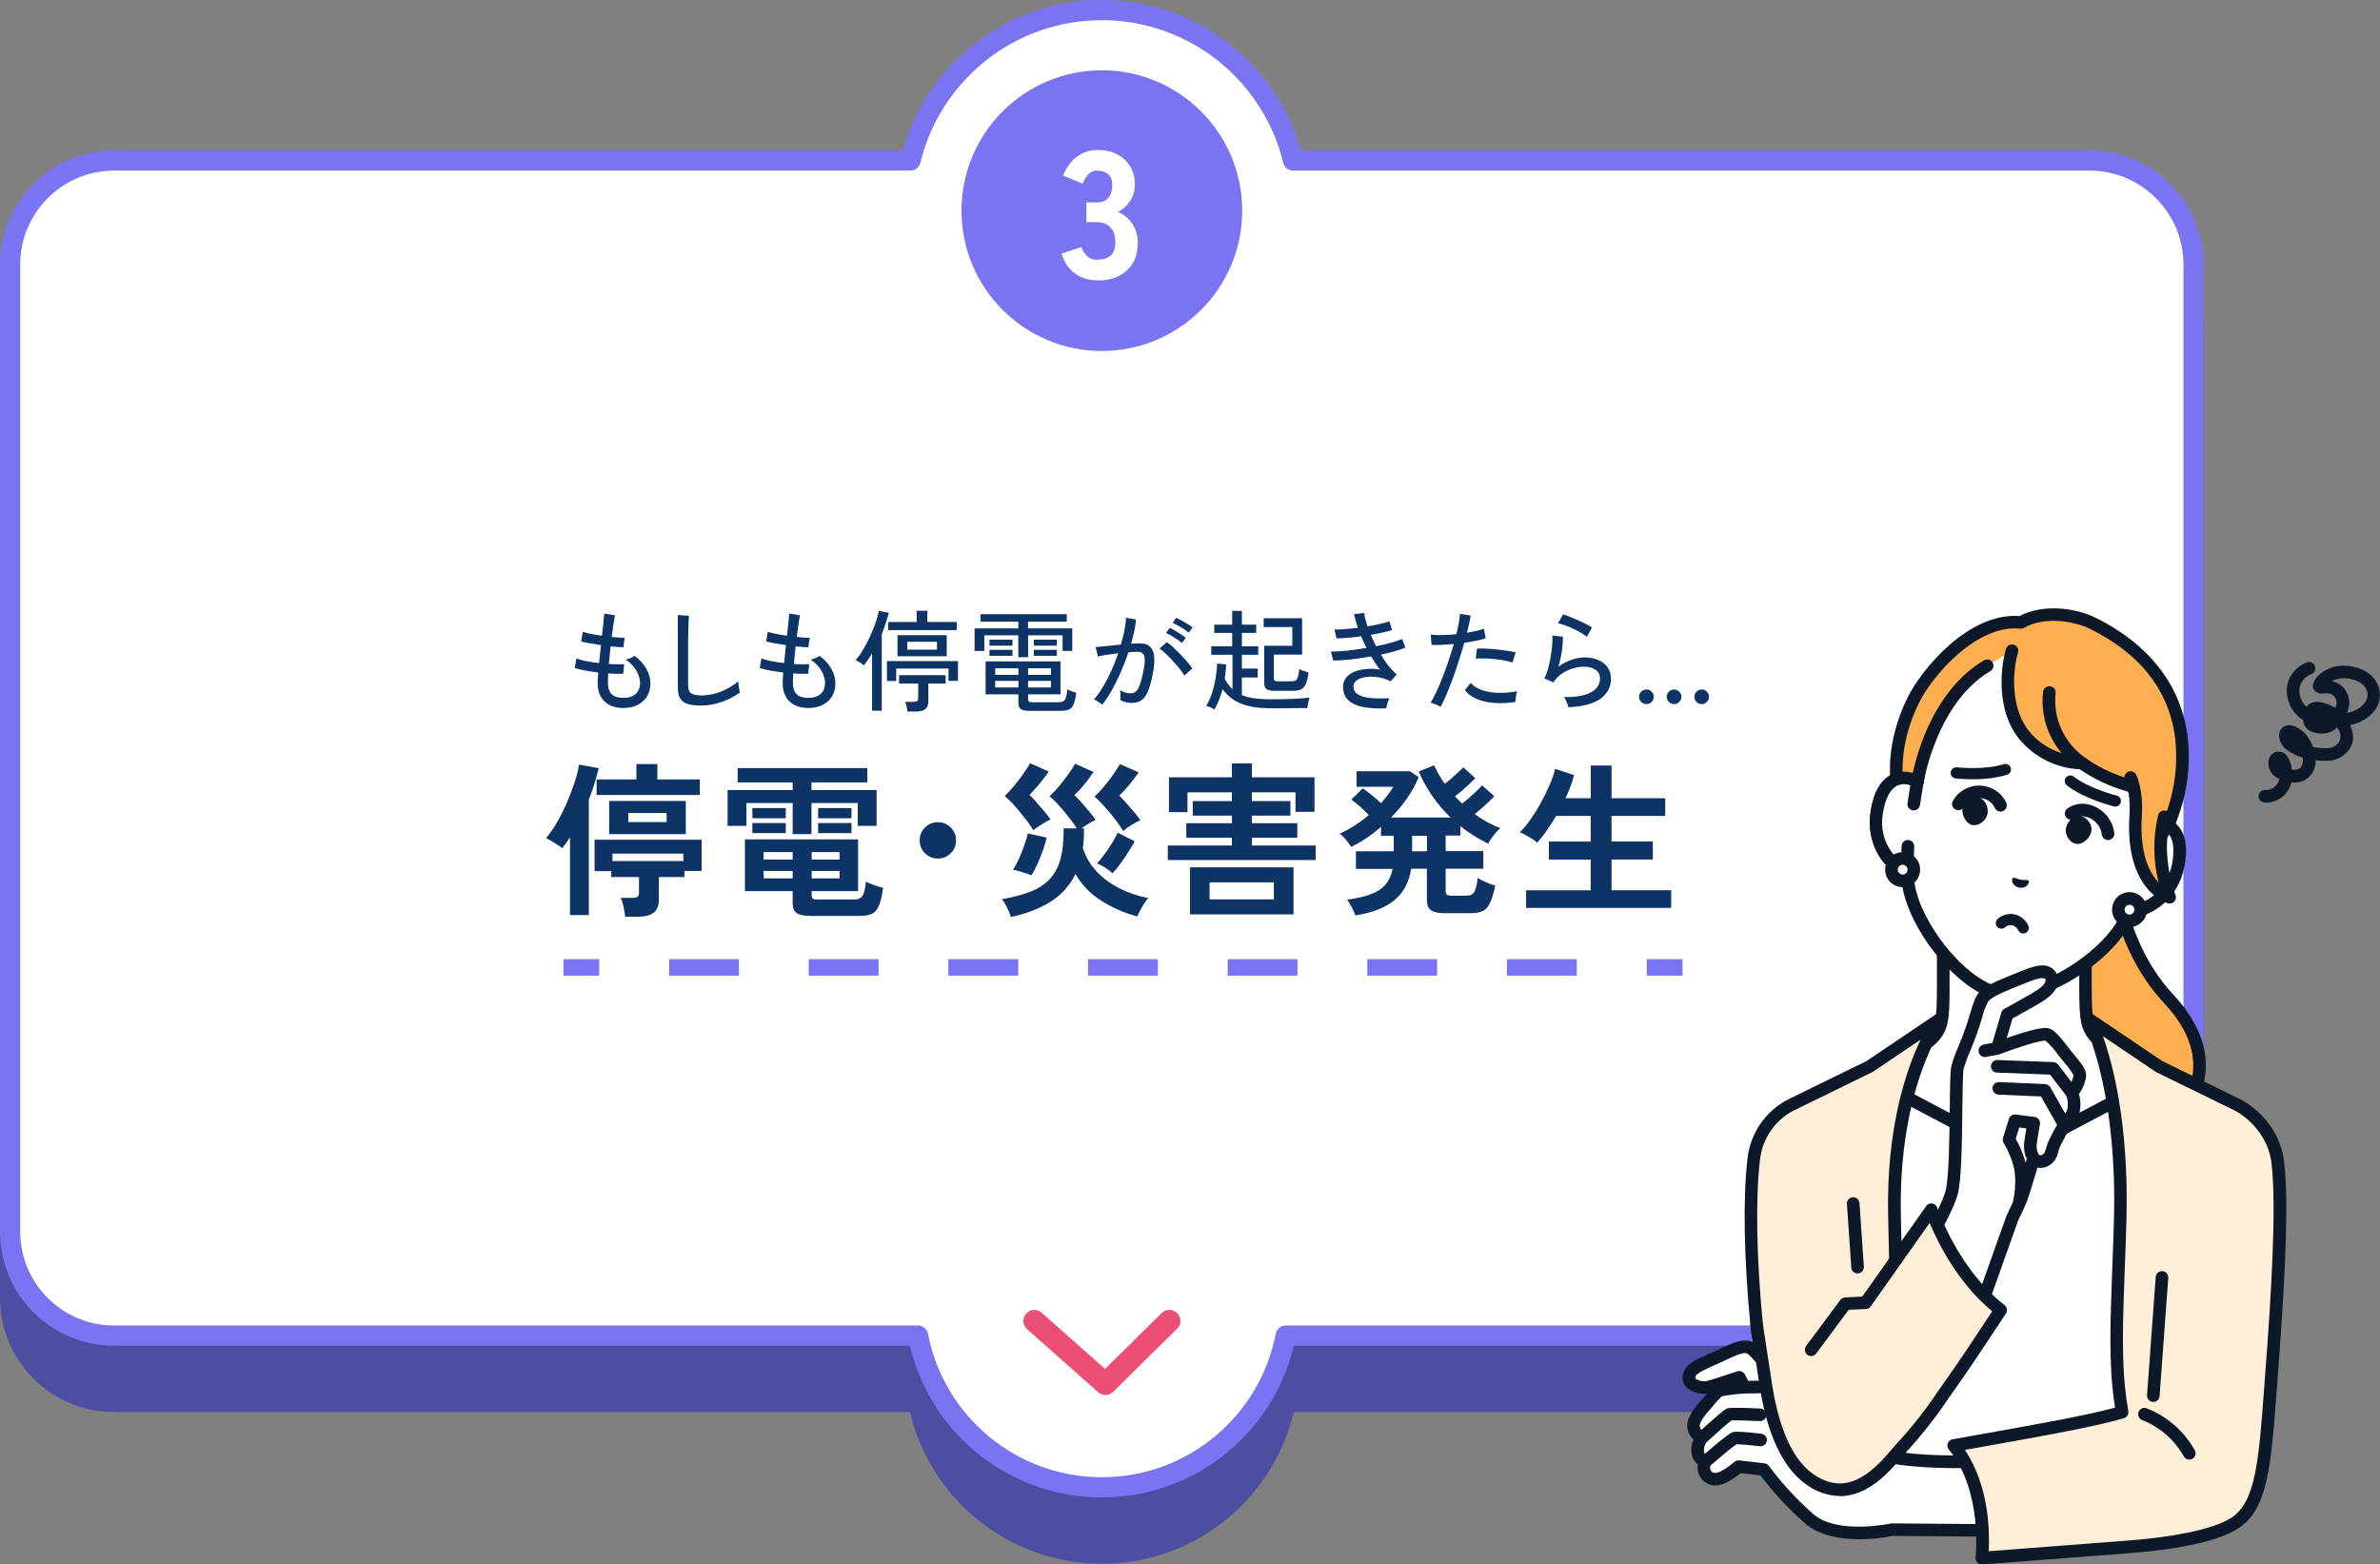 <?xml version="1.0" encoding="UTF-8"?>
<svg id="_レイヤー_2" data-name="レイヤー 2" xmlns="http://www.w3.org/2000/svg" xmlns:xlink="http://www.w3.org/1999/xlink" viewBox="0 0 432.24 284.14">
  <rect x="0" y="0" width="432.24" height="284.14" fill="#808080" stroke="none"/>
  <defs>
    <style>
      .cls-1 {
        fill: #ffefd9;
      }

      .cls-2, .cls-3 {
        stroke-width: 3.67px;
      }

      .cls-2, .cls-3, .cls-4 {
        stroke-linejoin: round;
      }

      .cls-2, .cls-5 {
        fill: #fff;
      }

      .cls-2, .cls-6, .cls-7 {
        stroke: #7b74f2;
      }

      .cls-3 {
        fill: #4d4da1;
        stroke: #4d4da1;
      }

      .cls-8, .cls-6, .cls-7, .cls-4 {
        fill: none;
      }

      .cls-6 {
        stroke-dasharray: 12.68 12.68;
      }

      .cls-6, .cls-7 {
        stroke-miterlimit: 10;
        stroke-width: 3px;
      }

      .cls-9 {
        fill: #0d1828;
      }

      .cls-10 {
        fill: #7b74f2;
      }

      .cls-4 {
        stroke: #eb4f75;
        stroke-linecap: round;
        stroke-width: 4px;
      }

      .cls-11 {
        fill: #0e3365;
      }

      .cls-12 {
        fill: #ffaf50;
      }

      .cls-13 {
        clip-path: url(#clippath);
      }
    </style>
    <clipPath id="clippath">
      <rect class="cls-8" x="305.57" y="110.5" width="126.67" height="173.64"/>
    </clipPath>
  </defs>
  <g id="_レイヤー_1-2" data-name="レイヤー 1">
    <g>
      <g>
        <path class="cls-3" d="M379.49,41.19h-144.65c-3.79-15.67-17.9-27.32-34.74-27.32s-30.95,11.65-34.74,27.32H20.73c-10.43,0-18.89,8.46-18.89,18.89v175.66c0,10.43,8.46,18.89,18.89,18.89h146c3.02,15.69,16.81,27.55,33.38,27.55s30.37-11.86,33.38-27.55h146c10.43,0,18.89-8.46,18.89-18.89V60.08c0-10.43-8.46-18.89-18.89-18.89Z"/>
        <path class="cls-2" d="M379.49,29.15h-144.65c-3.79-15.67-17.9-27.32-34.74-27.32s-30.95,11.65-34.74,27.32H20.73c-10.43,0-18.89,8.46-18.89,18.89v175.66c0,10.43,8.46,18.89,18.89,18.89h146c3.02,15.69,16.81,27.55,33.38,27.55s30.37-11.86,33.38-27.55h146c10.43,0,18.89-8.46,18.89-18.89V48.05c0-10.43-8.46-18.89-18.89-18.89Z"/>
        <polyline class="cls-4" points="187.86 239.92 200.76 251.37 212.37 239.92"/>
        <circle class="cls-10" cx="200.11" cy="38.26" r="25.49"/>
        <path class="cls-5" d="M199.34,50.92c-1.58,0-2.94-.4-4.07-1.21s-1.97-2.03-2.5-3.65l3.61-1.18c.09.22.23.51.43.87.2.36.49.69.89.99.39.29.91.44,1.54.44,1.01,0,1.81-.24,2.42-.72.6-.48.9-1.34.9-2.56,0-1.07-.29-1.93-.87-2.58-.58-.65-1.44-.97-2.58-.97h-1.81v-3.58h1.81c1.03,0,1.77-.3,2.22-.89.45-.59.67-1.32.67-2.2,0-1.03-.29-1.74-.85-2.12-.57-.38-1.21-.58-1.91-.58-.53,0-.97.15-1.33.46-.36.31-.65.65-.85,1.02-.21.37-.36.67-.44.89l-3.55-1.45c.57-1.47,1.41-2.61,2.51-3.43,1.11-.82,2.36-1.23,3.76-1.23s2.54.26,3.55.79,1.8,1.26,2.37,2.2c.57.94.85,2.04.85,3.29,0,1.12-.29,2.12-.89,3.01-.59.89-1.34,1.54-2.23,1.95,1.07.42,1.95,1.13,2.63,2.14.68,1.01,1.02,2.16,1.02,3.45,0,2.12-.65,3.8-1.96,5.03-1.3,1.23-3.08,1.84-5.34,1.84Z"/>
        <g>
          <path class="cls-11" d="M103.52,166.2v-14.13c-.22.36-.45.71-.69,1.04-.24.33-.48.64-.72.94-.4-.32-.88-.64-1.43-.97s-1.05-.62-1.51-.86c.72-.84,1.41-1.83,2.05-2.97.65-1.14,1.25-2.34,1.79-3.6.54-1.26,1-2.48,1.38-3.66s.64-2.22.78-3.12l3.57.66c-.24.98-.51,1.95-.81,2.91s-.63,1.9-.99,2.82v20.94h-3.42ZM113.54,166.5c-.04-.48-.13-1.07-.29-1.77-.15-.7-.32-1.25-.5-1.65h2.13c.42,0,.72-.06.9-.2.18-.13.27-.39.27-.79v-2.79h-5.04v-1.08h-3.03v-5.7h19.44v5.67h-3.12v1.11h-4.65v4.11c0,1.08-.31,1.86-.93,2.35s-1.56.74-2.82.74h-2.37ZM108.35,144.39v-2.82h7.23v-2.79h3.81v2.79h7.71v2.82h-18.75ZM110.63,151.5v-6.03h13.92v6.03h-13.92ZM111.23,156.39h12.87v-1.35h-12.87v1.35ZM114.11,149.31h6.96v-1.65h-6.96v1.65Z"/>
          <path class="cls-11" d="M143.96,151.5v-5.64h-8.4v4.14h-3.42v-6.51h11.82v-1.38h-9.99v-2.61h23.55v2.61h-10.14v1.38h11.82v6.51h-3.42v-4.14h-8.4v5.64h-3.42ZM147.14,166.35c-1.16,0-1.98-.17-2.46-.52-.48-.35-.72-.93-.72-1.73v-2.25h-8.67v-9.39h20.55v9.39h-8.43v.78c0,.26.06.45.19.57s.42.18.86.18h6.6c.76,0,1.29-.22,1.58-.67s.5-1.31.62-2.59c.36.2.86.42,1.5.64.64.23,1.18.4,1.62.5-.2,1.48-.47,2.58-.79,3.32-.33.73-.78,1.21-1.34,1.44-.56.23-1.31.34-2.25.34h-8.85ZM136.64,148.62v-1.86h6.06v1.86h-6.06ZM136.64,151.32v-1.83h6.06v1.83h-6.06ZM138.68,156.12h5.28v-1.35h-5.28v1.35ZM138.68,159.54h5.28v-1.35h-5.28v1.35ZM147.41,156.12h5.07v-1.35h-5.07v1.35ZM147.41,159.54h5.07v-1.35h-5.07v1.35ZM148.58,148.62v-1.86h6.06v1.86h-6.06ZM148.58,151.32v-1.83h6.06v1.83h-6.06Z"/>
          <path class="cls-11" d="M170.33,155.94c-.92,0-1.7-.32-2.34-.96s-.96-1.42-.96-2.34.32-1.7.96-2.34,1.42-.96,2.34-.96,1.7.32,2.34.96c.64.64.96,1.42.96,2.34s-.32,1.7-.96,2.34c-.64.64-1.42.96-2.34.96Z"/>
          <path class="cls-11" d="M183.59,166.56c-.08-.28-.21-.63-.39-1.05-.18-.42-.38-.83-.6-1.25-.22-.41-.44-.72-.66-.94,2.1-.36,3.88-.83,5.33-1.42s2.61-1.37,3.48-2.34c.87-.97,1.5-2.19,1.88-3.67.38-1.48.56-3.29.54-5.43h2.4c-.28-.44-.63-.93-1.05-1.49-.42-.55-.87-1.1-1.33-1.67-.47-.56-.93-1.08-1.39-1.56-.46-.48-.86-.85-1.2-1.11.56-.5,1.13-1.1,1.72-1.81s1.14-1.43,1.67-2.16.94-1.38,1.26-1.94l3.36,1.5c-.3.44-.66.93-1.06,1.46-.41.53-.83,1.04-1.26,1.53s-.83.9-1.18,1.21c.36.32.77.75,1.25,1.28.47.53.94,1.08,1.42,1.65.48.57.88,1.1,1.2,1.58-.32.12-.74.33-1.25.65-.51.31-.96.6-1.37.88h.51c0,.62-.01,1.22-.04,1.8-.03.58-.08,1.15-.17,1.71.5,1.64,1.33,3.08,2.5,4.32s2.57,2.26,4.19,3.08c1.62.81,3.35,1.39,5.19,1.75-.22.22-.46.54-.73.96-.27.42-.52.85-.75,1.29-.23.44-.41.8-.53,1.08-2.38-.64-4.57-1.6-6.55-2.87-1.99-1.27-3.54-2.88-4.67-4.84-.96,2-2.4,3.63-4.3,4.9-1.91,1.27-4.38,2.25-7.4,2.92ZM187.67,150.78c-.24-.4-.58-.89-1-1.47-.43-.58-.9-1.18-1.41-1.8-.51-.62-1.02-1.19-1.51-1.72-.5-.53-.93-.93-1.29-1.21.56-.52,1.13-1.13,1.72-1.85.59-.71,1.14-1.43,1.65-2.16.51-.73.92-1.38,1.25-1.94l3.39,1.5c-.3.44-.66.93-1.07,1.46-.41.53-.83,1.04-1.26,1.53s-.83.91-1.18,1.25c.34.32.74.75,1.21,1.27.47.53.95,1.08,1.42,1.64.48.56.88,1.08,1.2,1.56-.26.1-.6.28-1,.53-.41.25-.82.5-1.21.76-.4.26-.7.48-.9.66ZM187.34,158.97c-.26-.1-.61-.22-1.04-.36s-.85-.27-1.27-.39-.77-.2-1.05-.24c.34-.52.7-1.19,1.07-2.01.37-.82.71-1.65,1-2.49.3-.84.5-1.54.6-2.1l3.45.75c-.16.72-.39,1.51-.71,2.37-.31.86-.64,1.69-1,2.47-.36.79-.71,1.46-1.05,2ZM203.99,150.93c-.24-.4-.58-.89-1-1.48-.43-.59-.9-1.2-1.41-1.82-.51-.62-1.02-1.19-1.52-1.71-.5-.52-.93-.93-1.29-1.23.56-.5,1.13-1.11,1.73-1.82.59-.71,1.14-1.43,1.65-2.16.51-.73.92-1.38,1.25-1.93l3.39,1.5c-.3.44-.66.92-1.07,1.46s-.83,1.04-1.26,1.53c-.43.49-.83.9-1.19,1.22.34.34.75.77,1.22,1.3.47.53.94,1.08,1.42,1.63.48.56.88,1.08,1.2,1.56-.26.1-.6.27-1.02.51s-.83.49-1.21.75-.69.49-.88.69ZM202.04,158.61c-.36-.34-.81-.68-1.33-1.02-.53-.34-1.03-.6-1.49-.78.28-.28.6-.66.98-1.14.37-.48.74-.99,1.11-1.54.37-.55.71-1.08,1-1.6.3-.52.52-.95.66-1.29l3.09,1.56c-.26.52-.63,1.16-1.11,1.91-.48.75-.98,1.48-1.5,2.19-.52.71-.99,1.29-1.41,1.73Z"/>
          <path class="cls-11" d="M212.09,156.21v-2.64h11.64v-1.41h-8.28v-2.64h8.28v-1.38h-7.11v-2.64h7.11v-1.59h-8.07v3.6h-3.36v-6.33h11.43v-2.52h3.63v2.52h11.37v6.27h-3.45v-3.54h-7.92v1.59h6.99v2.64h-6.99v1.38h8.25v2.64h-8.25v1.41h11.58v2.64h-26.85ZM216.11,166.08v-8.55h18.81v8.55h-18.81ZM219.68,163.35h11.67v-3.09h-11.67v3.09Z"/>
          <path class="cls-11" d="M246.17,166.32c-.12-.38-.33-.87-.63-1.46-.3-.59-.59-1.08-.87-1.46,1.8-.24,3.26-.58,4.39-1.02,1.13-.44,2-1.03,2.62-1.78s1.03-1.67,1.23-2.78h-6.66v-3.21h6.87v-2.82h-2.31v-1.59c-1.74,1.5-3.55,2.71-5.43,3.63-.12-.22-.3-.49-.54-.81-.24-.32-.5-.63-.78-.93-.28-.3-.54-.52-.78-.66.92-.4,1.83-.9,2.75-1.49.91-.59,1.76-1.22,2.56-1.91-.46-.48-.99-.99-1.59-1.53-.6-.54-1.13-.96-1.59-1.26l2.07-2.04c.48.3,1.03.71,1.65,1.21.62.51,1.18,1,1.68,1.46.46-.52.88-1.03,1.26-1.53s.7-.98.96-1.44h-6.66v-2.82h9.69l1.59,1.08c-.54,1.3-1.24,2.57-2.1,3.81-.86,1.24-1.83,2.41-2.91,3.51h10.8c-1.22-1.18-2.33-2.48-3.32-3.9-.99-1.42-1.8-2.91-2.45-4.47l2.79-1.11c.48,1.08,1.12,2.2,1.92,3.36.38-.28.78-.6,1.21-.97.43-.37.84-.74,1.23-1.11.39-.37.7-.67.92-.92l2.19,1.98c-.3.32-.67.68-1.11,1.09-.44.41-.88.81-1.33,1.2-.45.39-.87.72-1.25,1,.2.22.41.44.63.66s.44.44.66.66c.38-.28.8-.62,1.28-1.04.47-.41.92-.82,1.35-1.23.43-.41.76-.75,1-1.04l2.22,1.98c-.28.3-.63.65-1.04,1.05-.41.4-.84.79-1.28,1.17-.44.38-.85.72-1.23,1.02,1.48,1.1,3.03,1.95,4.65,2.55-.38.32-.79.76-1.23,1.33-.44.57-.76,1.06-.96,1.49-1.76-.84-3.45-1.9-5.07-3.18v1.71h-2.67v2.82h6.84v3.21h-6.84v4.11c0,.28.07.48.21.6.14.12.43.18.87.18h2.55c.5,0,.88-.08,1.16-.24.27-.16.48-.48.63-.95.15-.47.29-1.14.41-2.03.42.28.94.55,1.57.81s1.17.46,1.61.6c-.3,1.36-.62,2.4-.95,3.12s-.76,1.21-1.3,1.47-1.28.39-2.22.39h-4.83c-1.12,0-1.92-.18-2.4-.54-.48-.36-.72-.95-.72-1.77v-5.76h-2.85c-.38,2.44-1.39,4.35-3.03,5.71-1.64,1.37-4.01,2.29-7.11,2.78ZM256.46,154.62h2.7v-2.82h-2.7v2.82Z"/>
          <path class="cls-11" d="M277.16,164.91v-3.21h11.73v-5.58h-7.59v-3.27h7.59v-4.65h-6.27c-.56.94-1.14,1.83-1.73,2.67s-1.17,1.57-1.72,2.19c-.2-.2-.5-.42-.88-.67-.39-.25-.79-.49-1.2-.72-.41-.23-.76-.39-1.07-.5.58-.54,1.21-1.29,1.88-2.24.67-.95,1.32-1.99,1.94-3.12.62-1.13,1.17-2.24,1.63-3.32s.79-2.03.95-2.85l3.45,1.14c-.34,1.36-.86,2.76-1.56,4.2h4.59v-5.94h3.78v5.94h9.75v3.21h-9.75v4.65h7.5v3.27h-7.5v5.58h10.83v3.21h-26.34Z"/>
        </g>
        <g>
          <path class="cls-11" d="M113.2,128.59c-1.43,0-2.56-.39-3.39-1.17-.83-.78-1.26-1.9-1.27-3.35,0-.23,0-.5.03-.83.02-.33.04-.69.07-1.09-.85-.11-1.66-.23-2.42-.37-.76-.14-1.37-.29-1.84-.45l.3-1.74c.41.17.99.33,1.74.48.75.15,1.54.27,2.38.36.05-.51.11-1.04.17-1.6.06-.56.12-1.11.17-1.66-.73-.11-1.43-.22-2.09-.34-.66-.12-1.16-.23-1.51-.32l.3-1.76c.31.12.78.24,1.42.37.64.13,1.33.24,2.06.35.11-.87.2-1.66.27-2.38s.12-1.27.15-1.64l1.94.3c-.08.39-.17.93-.27,1.63s-.2,1.47-.31,2.31c.49.05.95.09,1.36.12.41.03.75.03,1,.02l-.26,1.74c-.25,0-.58-.02-.98-.05-.4-.03-.84-.08-1.32-.13-.05.53-.11,1.07-.17,1.62-.06.55-.11,1.08-.15,1.6.56.03,1.08.04,1.57.05.49,0,.89,0,1.21-.03l-.18,1.74c-.77.04-1.68.02-2.72-.06-.04.65-.06,1.21-.06,1.68,0,.92.22,1.61.66,2.07.44.46,1.15.69,2.14.69s1.69-.23,2.23-.7.81-1.13.81-2c0-.71-.22-1.45-.66-2.23-.44-.78-1.09-1.45-1.96-2.01.28-.05.58-.15.9-.29.32-.14.55-.28.7-.41.96.69,1.68,1.48,2.17,2.37.49.89.73,1.76.73,2.63s-.21,1.7-.62,2.37c-.41.67-.99,1.19-1.72,1.56-.73.37-1.59.55-2.58.55Z"/>
          <path class="cls-11" d="M127.3,128.15c-.99,0-1.79-.1-2.41-.29-.62-.19-1.07-.53-1.36-1.01-.29-.48-.43-1.13-.43-1.96v-13.18l2.02.14c-.01.21-.03.59-.06,1.12-.03.53-.05,1.12-.06,1.76-.01.49-.02,1.04-.03,1.63,0,.59,0,1.22,0,1.89v6.32c0,.65.18,1.11.55,1.36.37.25,1,.38,1.89.38.84,0,1.67-.12,2.48-.35s1.58-.54,2.3-.93c.72-.39,1.35-.81,1.88-1.28.01.17.04.4.07.68.03.28.07.55.12.81.05.26.08.44.11.55-.96.69-2.06,1.26-3.3,1.7-1.24.44-2.49.66-3.76.66Z"/>
          <path class="cls-11" d="M146.8,128.59c-1.43,0-2.56-.39-3.39-1.17s-1.26-1.9-1.27-3.35c0-.23,0-.5.03-.83.02-.33.04-.69.07-1.09-.85-.11-1.66-.23-2.42-.37-.76-.14-1.37-.29-1.84-.45l.3-1.74c.41.17.99.33,1.74.48.75.15,1.54.27,2.38.36.05-.51.11-1.04.17-1.6.06-.56.12-1.11.17-1.66-.73-.11-1.43-.22-2.09-.34s-1.16-.23-1.51-.32l.3-1.76c.31.12.78.24,1.42.37s1.33.24,2.06.35c.11-.87.2-1.66.27-2.38s.12-1.27.15-1.64l1.94.3c-.08.39-.17.93-.27,1.63-.1.7-.2,1.47-.31,2.31.49.05.95.09,1.36.12.41.03.75.03,1,.02l-.26,1.74c-.25,0-.58-.02-.98-.05-.4-.03-.84-.08-1.32-.13-.05.53-.11,1.07-.17,1.62-.06.55-.11,1.08-.15,1.6.56.03,1.08.04,1.57.05.49,0,.89,0,1.21-.03l-.18,1.74c-.77.04-1.68.02-2.72-.06-.04.65-.06,1.21-.06,1.68,0,.92.22,1.61.66,2.07.44.46,1.15.69,2.14.69s1.69-.23,2.23-.7.81-1.13.81-2c0-.71-.22-1.45-.66-2.23-.44-.78-1.09-1.45-1.96-2.01.28-.05.58-.15.9-.29.32-.14.55-.28.7-.41.96.69,1.68,1.48,2.17,2.37.49.89.73,1.76.73,2.63s-.21,1.7-.62,2.37c-.41.67-.99,1.19-1.72,1.56-.73.37-1.59.55-2.58.55Z"/>
          <path class="cls-11" d="M158.38,129.09v-10.4c-.24.4-.48.78-.73,1.14-.25.36-.5.7-.75,1.02-.2-.17-.44-.35-.73-.52-.29-.17-.54-.32-.77-.44.48-.55.95-1.2,1.4-1.97.45-.77.87-1.57,1.25-2.41.38-.84.71-1.66.98-2.45.27-.79.47-1.5.59-2.11l1.8.36c-.17.64-.37,1.28-.58,1.93-.21.65-.45,1.28-.7,1.91v13.94h-1.76ZM161.08,123.69v-3.62h12.9v3.6h-1.72v-2.24h-9.5v2.26h-1.68ZM161.32,114.45v-1.48h5.16v-2.04h1.94v2.04h5.34v1.48h-12.44ZM163,119.19v-3.82h8.94v3.82h-8.94ZM164.8,129.23c-.01-.24-.06-.54-.15-.9-.09-.36-.17-.65-.25-.86h1.58c.28,0,.48-.05.6-.14s.18-.27.18-.52v-2.66h-3.48v-1.52h8.46v1.52h-3.14v3.24c0,.64-.18,1.11-.53,1.4-.35.29-.9.44-1.63.44h-1.64ZM164.78,117.99h5.38v-1.42h-5.38v1.42Z"/>
          <path class="cls-11" d="M184.94,119.37v-3.98h-6.18v2.84h-1.76v-4.1h7.94v-1.22h-6.86v-1.36h15.66v1.36h-7.02v1.22h8.02v4.1h-1.76v-2.84h-6.26v3.98h-1.78ZM186.86,129.11c-.69,0-1.18-.11-1.47-.32-.29-.21-.43-.57-.43-1.06v-1.62h-5.96v-5.98h13.6v5.98h-5.88v.92c0,.17.05.3.15.39s.3.13.59.13h4.76c.36,0,.65-.06.87-.17.22-.11.39-.34.5-.68s.2-.84.25-1.49c.19.11.44.22.77.34.33.12.61.21.85.28-.12.96-.29,1.67-.5,2.14s-.5.77-.87.92c-.37.15-.84.22-1.43.22h-5.8ZM179.7,117.27v-1.1h4.18v1.1h-4.18ZM179.7,119.11v-1.08h4.18v1.08h-4.18ZM180.74,122.57h4.22v-1.2h-4.22v1.2ZM180.74,124.87h4.22v-1.2h-4.22v1.2ZM186.72,122.57h4.14v-1.2h-4.14v1.2ZM186.72,124.87h4.14v-1.2h-4.14v1.2ZM187.76,117.27v-1.1h4.18v1.1h-4.18ZM187.76,119.11v-1.08h4.18v1.08h-4.18Z"/>
          <path class="cls-11" d="M200.18,127.99c-.08-.08-.22-.19-.42-.32-.2-.13-.4-.26-.61-.39-.21-.13-.37-.2-.49-.23.55-.6,1.09-1.34,1.62-2.23s1.04-1.86,1.52-2.92c.48-1.06.91-2.14,1.28-3.25-.72.09-1.42.19-2.09.29-.67.1-1.22.2-1.63.31-.01-.12-.04-.3-.09-.53s-.1-.47-.16-.7c-.06-.23-.11-.4-.15-.49.47-.04,1.13-.1,1.98-.19s1.73-.18,2.62-.27c.27-.87.48-1.71.64-2.54.16-.83.27-1.6.32-2.32l1.8.32c-.05.65-.16,1.35-.32,2.09-.16.74-.35,1.5-.58,2.29.63-.04,1.14-.06,1.54-.06.52,0,.98.08,1.37.25.39.17.7.46.93.87.23.41.35.99.38,1.72.03.73-.07,1.66-.3,2.78-.24,1.27-.52,2.28-.83,3.04-.31.76-.71,1.31-1.18,1.65s-1.07.51-1.79.51c-.37,0-.73-.04-1.08-.12s-.68-.22-1-.42c.01-.24.02-.54.02-.9s-.02-.65-.06-.88c.63.39,1.27.58,1.94.58.36,0,.67-.11.92-.32.25-.21.49-.6.7-1.15.21-.55.43-1.34.64-2.35.17-.83.27-1.49.28-1.98.01-.49-.04-.87-.15-1.12-.11-.25-.27-.42-.47-.5s-.43-.12-.7-.12c-.21,0-.46,0-.74.02-.28.01-.58.03-.9.06-.41,1.24-.89,2.46-1.42,3.67-.53,1.21-1.08,2.32-1.65,3.33-.57,1.01-1.13,1.85-1.69,2.52ZM215.1,122.69c-.21-.36-.51-.78-.89-1.25-.38-.47-.79-.95-1.23-1.43-.44-.48-.87-.92-1.29-1.31s-.79-.7-1.11-.91l1.34-1.16c.35.24.74.56,1.17.96.43.4.87.83,1.32,1.29s.86.91,1.24,1.36c.38.45.68.84.89,1.17l-1.44,1.28ZM214.64,116.79c-.24-.21-.53-.44-.87-.67s-.69-.45-1.05-.66c-.36-.21-.68-.37-.96-.49l.68-.94c.25.11.57.27.94.5.37.23.74.46,1.11.7.37.24.66.45.87.62l-.72.94ZM215.88,114.91c-.24-.21-.54-.43-.89-.66s-.71-.44-1.07-.64c-.36-.2-.68-.35-.96-.46l.66-.94c.25.11.57.27.95.48.38.21.76.43,1.13.66.37.23.67.43.88.6l-.7.96Z"/>
          <path class="cls-11" d="M220.54,128.87c-.09-.08-.24-.17-.43-.26-.19-.09-.39-.18-.58-.26s-.35-.13-.47-.16c.39-.57.72-1.3,1.01-2.17.29-.87.52-1.79.69-2.76.17-.97.27-1.88.28-2.73l1.64.14c-.01.44-.04.88-.09,1.31-.05.43-.1.86-.17,1.29.2.37.42.72.65,1.04.23.32.49.61.77.88v-6.26h-3.86v-1.54h3.8v-2.44h-3.26v-1.5h3.26v-2.5h1.76v2.5h2.6v1.5h-2.6v2.44h2.98v1.54h-2.98v2.5h2.88v1.62h-2.88v3.2c.64.27,1.39.46,2.26.58.87.12,1.87.18,3,.18,1.61,0,2.99-.03,4.14-.08,1.15-.05,2.11-.13,2.9-.22-.04.11-.09.28-.16.53-.07.25-.12.5-.17.76-.05.26-.08.46-.09.61-.33,0-.77,0-1.3,0s-1.11.01-1.72.02-1.23.01-1.86.01h-1.74c-2.17,0-3.96-.27-5.36-.82s-2.53-1.43-3.4-2.66c-.17.68-.39,1.33-.64,1.96s-.54,1.21-.86,1.74ZM231.44,125.47c-.68,0-1.16-.1-1.43-.31-.27-.21-.41-.56-.41-1.05v-6.82h5.1v-3.4h-5.2v-1.6h6.98v6.6h-5.14v4.3c0,.19.05.33.14.42s.29.14.58.14h2.36c.36,0,.64-.05.84-.15.2-.1.35-.31.46-.63.11-.32.19-.8.24-1.44.21.12.49.23.82.34s.62.19.86.26c-.11.96-.27,1.68-.5,2.15-.23.47-.53.79-.9.95-.37.16-.84.24-1.4.24h-3.4Z"/>
          <path class="cls-11" d="M251.76,128.65c-1.52.07-2.87,0-4.05-.21-1.18-.21-2.11-.61-2.78-1.2-.67-.59-1.01-1.43-1.01-2.51,0-.64.19-1.19.56-1.65s.88-.82,1.51-1.08c.63-.26,1.35-.42,2.16-.49.81-.07,1.64-.03,2.49.1-.29-.35-.57-.72-.84-1.13-.27-.41-.53-.82-.8-1.25-.85.15-1.71.28-2.56.4s-1.65.21-2.4.26c-.75.05-1.39.08-1.92.08l-.4-1.64c.49.01,1.08,0,1.77-.05s1.43-.12,2.24-.23c.81-.11,1.62-.23,2.45-.36-.17-.35-.34-.7-.51-1.06-.17-.36-.32-.71-.47-1.06-.83.11-1.63.2-2.42.27s-1.47.11-2.06.11l-.36-1.62c.56.01,1.21,0,1.96-.07.75-.06,1.51-.14,2.3-.23-.35-.99-.58-1.81-.7-2.48l1.84-.22c.03.32.09.69.2,1.11.11.42.24.86.4,1.33.8-.13,1.55-.28,2.25-.44s1.28-.33,1.73-.5l.46,1.6c-.44.15-1,.3-1.67.45-.67.15-1.4.3-2.19.43.15.33.3.67.47,1.02s.34.69.51,1.04c1.01-.2,1.94-.42,2.78-.65s1.48-.46,1.92-.67l.62,1.54c-.45.23-1.08.45-1.87.68-.79.23-1.66.43-2.59.62.43.73.89,1.41,1.38,2.03s1,1.14,1.52,1.57l-1.12,1.26c-.81-.4-1.62-.66-2.43-.77-.81-.11-1.53-.11-2.18,0-.65.11-1.17.31-1.56.6-.39.29-.59.64-.59,1.05,0,.68.29,1.19.88,1.53.59.34,1.38.55,2.37.63.99.08,2.1.09,3.31.04-.15.24-.28.55-.39.92s-.18.67-.21.9Z"/>
          <path class="cls-11" d="M261.62,128.39c-.21-.15-.5-.3-.87-.45s-.68-.26-.93-.31c.33-.52.68-1.18,1.05-1.97.37-.79.74-1.67,1.11-2.63.37-.96.74-1.96,1.09-3,.35-1.04.67-2.06.95-3.06-.79.08-1.54.13-2.26.16-.72.03-1.31.03-1.78,0l-.14-1.86c.57.07,1.27.09,2.09.08.82-.01,1.68-.07,2.57-.16.17-.72.32-1.39.43-2.02s.19-1.18.23-1.66l1.92.28c-.05.43-.14.91-.26,1.44-.12.53-.25,1.1-.4,1.7.61-.11,1.18-.22,1.71-.34s.98-.25,1.35-.4l.34,1.74c-.43.15-.99.29-1.68.44-.69.15-1.43.27-2.22.38-.29,1.05-.62,2.13-.97,3.24s-.72,2.19-1.11,3.24c-.39,1.05-.77,2.02-1.14,2.91s-.73,1.64-1.08,2.25ZM275.24,127.49c-1.44.23-2.77.28-4,.17s-2.29-.37-3.18-.77c-.89-.4-1.56-.91-2-1.54l1.04-1.32c.43.52,1.05.94,1.86,1.25s1.78.5,2.9.55,2.35-.04,3.68-.28c-.09.25-.17.58-.23.97-.06.39-.08.72-.07.97ZM274.68,120.33c-.6-.2-1.3-.36-2.11-.48s-1.61-.2-2.42-.24-1.52-.03-2.13.02l.22-1.82c.47-.03,1.01-.03,1.63,0,.62.03,1.26.07,1.93.14s1.3.15,1.91.24c.61.09,1.13.19,1.57.3l-.6,1.84Z"/>
          <path class="cls-11" d="M284.86,128.45c-.03-.13-.09-.32-.18-.57-.09-.25-.2-.49-.31-.73-.11-.24-.23-.42-.35-.54,2.15.04,3.78-.24,4.89-.84,1.11-.6,1.67-1.45,1.67-2.54,0-.71-.28-1.24-.83-1.6-.55-.36-1.24-.54-2.07-.54-.6,0-1.25.1-1.96.3s-1.38.51-2.01.93c-.63.42-1.16.96-1.59,1.63l-1.64-.74c.25-.47.48-1.05.67-1.74.19-.69.35-1.42.48-2.19s.22-1.49.27-2.17c.05-.68.07-1.24.04-1.68l1.92.22c.01.68-.05,1.52-.19,2.51s-.36,1.97-.65,2.93c.75-.53,1.54-.95,2.38-1.24.84-.29,1.62-.44,2.34-.44.99,0,1.84.16,2.57.49.73.33,1.29.78,1.68,1.35.39.57.59,1.25.59,2.02,0,1.48-.63,2.69-1.89,3.62-1.26.93-3.2,1.45-5.83,1.56ZM288.2,115.65c-.31-.24-.68-.49-1.13-.75-.45-.26-.92-.51-1.42-.74s-.99-.43-1.46-.6c-.47-.17-.88-.28-1.23-.35l.92-1.62c.32.09.71.23,1.18.42.47.19.96.39,1.47.62.51.23,1,.46,1.45.69.45.23.83.45,1.14.65l-.92,1.68Z"/>
          <path class="cls-11" d="M299.02,127.89c-.37,0-.69-.13-.95-.39s-.39-.57-.39-.93.13-.69.39-.95.58-.39.95-.39.67.13.93.39.39.58.39.95-.13.67-.39.93-.57.39-.93.39Z"/>
          <path class="cls-11" d="M304.04,127.89c-.37,0-.69-.13-.95-.39-.26-.26-.39-.57-.39-.93s.13-.69.39-.95c.26-.26.58-.39.95-.39s.67.13.93.39c.26.26.39.58.39.95s-.13.67-.39.93c-.26.26-.57.39-.93.39Z"/>
          <path class="cls-11" d="M309.06,127.89c-.37,0-.69-.13-.95-.39s-.39-.57-.39-.93.13-.69.39-.95.58-.39.95-.39.67.13.93.39.39.58.39.95-.13.67-.39.93-.57.39-.93.39Z"/>
        </g>
        <g>
          <line class="cls-7" x1="102.33" y1="175.71" x2="108.83" y2="175.71"/>
          <line class="cls-6" x1="121.52" y1="175.71" x2="292.73" y2="175.71"/>
          <line class="cls-7" x1="299.07" y1="175.71" x2="305.57" y2="175.71"/>
        </g>
      </g>
      <g class="cls-13">
        <g id="_グループ_11" data-name="グループ 11">
          <path id="_パス_211" data-name="パス 211" class="cls-9" d="M411.32,145.77c-.63,0-1.14-.51-1.14-1.14s.51-1.14,1.14-1.14c1.25.09,2.38-.76,2.64-1.99l-.05-.03c-1.22-.49-2-1.7-1.95-3.02.02-.84.55-1.59,1.35-1.87.77-.21,1.59.08,2.05.72.51.74.8,1.6.85,2.49.49.09,1,.02,1.44-.22.38-.36.59-.86.58-1.38,0-.2,0-.41-.02-.61-1.25-.32-2.41-.93-3.38-1.79-.64-.66-.97-1.56-.9-2.48.08-.6.44-1.12.97-1.4,1.53-.82,3.6,1.17,3.62,1.19.69.74,1.22,1.62,1.56,2.58.93.18,1.87.25,2.82.21.8-.06,1.52-.5,1.93-1.18.35-.69.3-1.51-.12-2.16-.08-.16-.16-.31-.25-.45-1.2,1.39-3.72,1.44-5.13.53-.62-.43-1.01-1.11-1.06-1.86-.52-.32-1-.71-1.4-1.18-1.26-1.45-1.79-3.39-1.46-5.27.43-1.81,1.71-3.29,3.44-3.97.57-.28,1.25-.05,1.53.52.28.57.05,1.25-.52,1.53-.01,0-.03.01-.04.02-1.07.39-1.88,1.28-2.17,2.38-.19,1.19.16,2.4.95,3.3.09.1.18.2.28.29.12-.17.27-.31.43-.44,1.25-.98,3.09-.2,4.08.22.26.11.5.23.74.38.32-.58.31-1.29-.05-1.86-.47-.77-1.16-.8-2.09-.76-.63.13-1.28-.08-1.71-.56-.27-.38-.32-.87-.14-1.3.68-1.8,2.64-2.76,4.24-3.05,2.7-.49,6.88.65,7.7,4.07.32,1.26.1,2.6-.61,3.69-1.11,1.54-2.78,2.59-4.66,2.91.77,1.68.72,3.24-.17,4.41-.83,1.2-2.16,1.96-3.61,2.08-.84.04-1.68,0-2.52-.11,0,.08,0,.16,0,.23.06,2.05-1.55,3.77-3.61,3.83-.25,0-.5-.01-.74-.05-.52,2.24-2.56,3.79-4.85,3.69M423.49,123.73c1.07.18,2,.83,2.55,1.76.76,1.21.82,2.72.18,3.99l.1-.02c1.29-.2,2.46-.89,3.26-1.93.37-.57.49-1.26.31-1.92-.46-1.91-3.31-2.67-5.07-2.35-.46.09-.91.24-1.33.45"/>
          <path id="_パス_212" data-name="パス 212" class="cls-12" d="M383.78,153.12h-7.16l1.33,54.64s10.88.89,15.6-2.66c3.59-2.71,11.12-12.08.32-23.68-11-11.81-10.08-28.3-10.08-28.3"/>
          <path id="_パス_213" data-name="パス 213" class="cls-9" d="M380.97,209.01c-1.75,0-2.97-.09-3.11-.11-.63-.05-1.1-.6-1.05-1.23.05-.63.6-1.1,1.23-1.05.1,0,10.51.81,14.82-2.43,3.02-2.34,4.97-5.8,5.42-9.59.36-4.11-1.4-8.28-5.25-12.4-9.6-10.31-10.4-23.84-10.41-27.93h-6c-.63,0-1.14-.51-1.14-1.14s.51-1.14,1.14-1.14h7.16c.63,0,1.14.51,1.14,1.14,0,.02,0,.04,0,.06,0,.16-.75,16.15,9.78,27.46,4.3,4.62,6.27,9.39,5.85,14.16-.51,4.43-2.79,8.48-6.31,11.21-3.41,2.56-9.54,2.99-13.26,2.99"/>
          <path id="_パス_214" data-name="パス 214" class="cls-5" d="M380.63,188.45c-1.63-1.83-1.87-3.15-1.87-9.08v-11.71l-12.92,7.61-12.92-7.61v11.71c0,5.93-.24,7.25-1.87,9.08s-14.48,9.91-14.48,9.91l18.75,18.99h21.03l18.75-18.99s-12.85-8.08-14.48-9.91"/>
          <path id="_パス_215" data-name="パス 215" class="cls-9" d="M355.32,218.49c-.31,0-.6-.12-.81-.34l-18.75-18.99c-.44-.45-.44-1.17.01-1.62.06-.06.12-.11.19-.15,4.92-3.09,13.13-8.46,14.23-9.7,1.3-1.46,1.58-2.34,1.58-8.32v-11.71c0-.63.51-1.14,1.14-1.14.2,0,.4.05.58.16l12.34,7.27,12.34-7.27c.54-.32,1.24-.14,1.56.4.1.18.16.38.16.58v11.71c0,5.98.28,6.86,1.58,8.32,1.11,1.25,9.32,6.61,14.23,9.7.53.34.69,1.04.36,1.57-.04.07-.1.14-.15.19l-18.75,18.99c-.43.46-1.16.48-1.61.05s-.48-1.16-.05-1.61c.01-.01.02-.02.04-.04l17.76-17.98c-3.37-2.14-12.09-7.74-13.52-9.36-1.95-2.19-2.16-3.93-2.16-9.84v-9.71l-11.2,6.6c-.36.21-.8.21-1.16,0l-11.19-6.6v9.72c0,5.91-.21,7.65-2.16,9.84-1.44,1.62-10.16,7.23-13.53,9.36l17.76,17.98c.44.45.44,1.17-.01,1.62-.21.21-.5.33-.8.33"/>
          <path id="_パス_216" data-name="パス 216" class="cls-5" d="M338.11,222.66l3.89-25.61,21.35,11.28h4.96l21.35-11.28,3.89,25.61.37,47.76h-56.2l.37-47.76Z"/>
          <path id="_パス_217" data-name="パス 217" class="cls-9" d="M393.93,271.56h-56.19c-.63,0-1.14-.51-1.14-1.14,0,0,0,0,0,0l.37-47.76c0-.06,0-.11.01-.17l3.89-25.61c.1-.62.68-1.05,1.3-.96.13.02.25.06.36.12l21.1,11.15h4.39l21.1-11.15c.56-.29,1.25-.08,1.54.48.06.11.1.23.12.36l3.89,25.61c0,.05.01.11.01.17l.37,47.76c0,.63-.5,1.15-1.13,1.15,0,0,0,0-.01,0M338.89,269.28h53.89l-.36-46.53-3.64-23.94-19.93,10.53c-.16.09-.35.13-.53.13h-4.96c-.19,0-.37-.05-.53-.13l-19.93-10.53-3.64,23.94-.36,46.53Z"/>
          <path id="_パス_218" data-name="パス 218" class="cls-1" d="M345.21,273.26s-.42-21.56-1.15-52.53c-.5-24.06,8.2-35.6,8.2-35.6l-12.7,8.58-14.35,7.02c-3.76,1.99-6.28,5.72-6.71,9.95-.85,7.3-.61,18.04.54,29.98,1.15,11.94,11.07,24.83,11.07,24.83h0l15.1,7.77Z"/>
          <path id="_パス_219" data-name="パス 219" class="cls-9" d="M345.21,274.4c-.18,0-.36-.04-.52-.13l-15.1-7.77c-.16-.08-.3-.2-.41-.35-.68-.89-10.13-13.44-11.28-25.38-1.18-12.28-1.37-23.01-.54-30.22.46-4.63,3.23-8.71,7.36-10.85l14.27-6.98,12.64-8.53c.52-.35,1.23-.21,1.59.31.27.4.26.94-.03,1.32-.08.11-8.46,11.57-7.97,34.88.72,30.62,1.14,52.32,1.15,52.54.01.63-.49,1.15-1.12,1.16,0,0-.02,0-.02,0M330.86,264.6l13.16,6.77c-.12-5.94-.51-25.2-1.11-50.62-.33-15.99,3.3-26.5,5.91-31.93l-8.63,5.82s-.09.06-.14.08l-14.35,7.02h-.03c-3.41,1.82-5.68,5.22-6.05,9.06-.82,7.06-.62,17.62.54,29.74,1.03,10.7,9.46,22.39,10.69,24.05"/>
          <path id="_パス_220" data-name="パス 220" class="cls-9" d="M337.36,231.29c-.6,0-1.1-.47-1.14-1.06l-.79-11.53c-.06-.63.41-1.18,1.04-1.24.63-.06,1.18.41,1.24,1.04,0,.01,0,.03,0,.04l.79,11.53c.04.63-.43,1.17-1.06,1.22h-.08"/>
          <path id="_パス_221" data-name="パス 221" class="cls-5" d="M340.54,263.89c-5.32-2.09-14.84-10.58-14.84-10.58l-3.43-3.13s-3.41-5.24-4.92-5.5c-1.46-.25-3.41.9-5.56,1.86-2.57,1.15-4.55,1.92-4.96,3.09-.7,1.99,1.81,2.61,3.37,2.33.78-.14,5.65-1.78,5.65-1.78l.95,1.79c-1.55.08-3.09.29-4.61.62-.88.73-1.67,1.57-2.35,2.49-.88.89-1.61,1.92-2.15,3.05-.42,1.22.2,2.56,1.39,3.04-.61.72-.89,1.67-.78,2.61.11.79.65,1.45,1.4,1.72-.33.62-.36,1.36-.08,2,.4.9,1.38,1.38,2.33,1.14,1.44-.19,3.79-2.24,3.79-2.24l4.6.54c2.45,3.32,5.26,6.35,8.37,9.05,4.94,4.06,14.87,1.86,14.87,1.86l17.32.14-1.77-12.49s-13.28.48-18.6-1.6"/>
          <path id="_パス_222" data-name="パス 222" class="cls-9" d="M360.92,276.83l-17.32-.14c-.09,0-.17,0-.26.03-.09.02-9.46,2.03-13.9-1.62-3.04-2.64-5.78-5.6-8.17-8.84-.19-.26-.47-.43-.79-.47l-4.6-.54c-.32-.04-.64.06-.88.27-.85.74-2.45,1.87-3.19,1.97-.78.1-.97-.14-1.16-.52-.1-.25-.1-.54,0-.79,1.89-1.64,4.1-3.48,4.73-3.86.59-.02,2.59.16,4.24.36.63.07,1.19-.38,1.27-1,.07-.62-.37-1.19-.99-1.27-2.84-.34-4.56-.45-5.11-.31-.25.06-.84.21-5.15,3.95-.1-.13-.16-.29-.18-.45-.06-.59.11-1.18.47-1.65,1.78-1.64,3.9-3.51,4.52-3.96.7-.04,3.13.03,5.18.12.63.02,1.15-.48,1.17-1.11.01-.61-.45-1.12-1.06-1.17-5.34-.26-5.83-.09-6.04-.02-.23.08-.68.23-4.71,3.9-.3-.34-.37-.82-.2-1.24.42-.84.96-1.62,1.62-2.29l.63-.74c.51-.65,1.06-1.26,1.66-1.83,1.38-.27,2.77-.44,4.17-.51l2.58-.03c.63,0,1.14-.52,1.14-1.15,0-.63-.52-1.14-1.15-1.14h-.01l-1.92.02-.63-1.18c-.26-.49-.84-.72-1.37-.55-2.35.8-5.05,1.66-5.48,1.74-.72.16-1.48.01-2.09-.41-.04-.04-.1-.12,0-.42.21-.6,2.03-1.4,3.63-2.11l.72-.32c.44-.19.86-.4,1.28-.59,1.37-.65,2.78-1.32,3.6-1.19.65.24,2.59,2.57,4.18,5.01.05.08.12.15.19.22l3.44,3.14c.39.35,9.73,8.65,15.18,10.79,5.48,2.15,18.51,1.7,19.06,1.68.63-.03,1.12-.57,1.09-1.2-.03-.62-.55-1.1-1.17-1.09-.13,0-13.1.45-18.15-1.53-5.07-1.99-14.4-10.29-14.49-10.36l-3.32-3.03c-1.39-2.13-3.9-5.59-5.6-5.88-1.53-.26-3.21.53-4.99,1.37-.4.19-.81.39-1.23.57l-.72.32c-2.51,1.11-4.32,1.91-4.86,3.43-.37.89-.21,1.92.41,2.66,1.02.98,2.42,1.43,3.82,1.24-.22.25-.45.53-.72.84l-.61.73c-.86.89-1.56,1.92-2.05,3.06-.48,1.32-.12,2.8.93,3.73-.36.76-.48,1.61-.36,2.44.11.81.53,1.56,1.16,2.08-.13.68-.04,1.38.27,2,.63,1.31,2.07,2.03,3.5,1.75,1.39-.18,3.17-1.51,4-2.18l3.62.43c2.43,3.24,5.2,6.21,8.27,8.86,2.63,2.16,6.43,2.72,9.66,2.72,2.03,0,4.06-.21,6.06-.6l17.19.13h0c.63,0,1.14-.51,1.15-1.14,0-.63-.51-1.14-1.14-1.15h0"/>
          <path id="_パス_223" data-name="パス 223" class="cls-1" d="M385.42,256.49c-.51-2.88-.82-5.8-.91-8.72-.32-7.75.32-16.6.57-27.04.5-24.06-5.66-35.6-5.66-35.6l12.7,8.58,14.35,7.02s6.37,3.16,7.22,10.46.2,20.69-1.1,37.79c-1.2,15.77-1.49,24.29-6.74,27.67-2.9,1.87-9.22,3.54-19.57,4.34-13.11,1-26.35,2.02-26.35,2.02,0,0,1.51-12.41-5.11-20.45,18.28-3.24,25.34-4.55,30.6-6.05"/>
          <path id="_パス_224" data-name="パス 224" class="cls-9" d="M359.93,284.14c-.63,0-1.14-.51-1.14-1.14,0-.05,0-.09,0-.14.01-.12,1.36-12.03-4.86-19.59-.4-.49-.33-1.21.16-1.61.15-.13.33-.21.53-.24,16.84-2.98,24.28-4.35,29.5-5.75-.41-2.6-.66-5.22-.75-7.85-.21-5.21,0-10.78.24-17.22.12-3.16.24-6.43.33-9.9.49-23.41-5.47-34.92-5.53-35.03-.3-.56-.09-1.25.47-1.54.37-.2.83-.18,1.18.06l12.64,8.53,14.28,6.99c.29.14,6.94,3.53,7.85,11.36.76,6.57.43,17.93-1.09,38-.08,1.02-.15,2.02-.22,2.98-1.06,14.25-1.65,22.09-7.04,25.57-3.43,2.21-10.38,3.77-20.11,4.51-13.11,1-26.35,2.02-26.35,2.02h-.09M356.84,263.34c4.48,6.64,4.52,15.12,4.34,18.41,3.68-.28,14.38-1.1,25.01-1.92,12.43-.95,17.27-3.01,19.04-4.15,4.43-2.86,4.99-10.3,5.99-23.81.07-.96.15-1.96.22-2.98,1.01-13.23,2.04-29.46,1.1-37.57-.77-6.61-6.53-9.54-6.59-9.57l-14.35-7.02s-.09-.05-.14-.08l-9.54-6.44c1.83,5.15,4.63,15.84,4.29,32.54-.08,3.49-.21,6.76-.33,9.93-.24,6.4-.45,11.92-.24,17.04.09,2.87.39,5.73.89,8.56.11.58-.24,1.14-.81,1.31-5.2,1.49-12.2,2.8-28.9,5.76"/>
          <path id="_パス_225" data-name="パス 225" class="cls-9" d="M391.06,254.63h-.08c-.63-.05-1.1-.59-1.05-1.22l1.58-21.5c.06-.63.62-1.09,1.25-1.03.61.06,1.06.58,1.03,1.19l-1.58,21.5c-.04.6-.54,1.06-1.14,1.06"/>
          <path id="_パス_226" data-name="パス 226" class="cls-9" d="M397.6,265.11c-.43,0-.83-.25-1.02-.64-1.69-2.98-4.35-5.29-7.54-6.55-.59-.23-.88-.89-.65-1.48.23-.58.87-.87,1.45-.66,3.74,1.45,6.85,4.17,8.79,7.68.28.57.05,1.25-.52,1.53-.16.08-.33.12-.51.12"/>
          <path id="_パス_227" data-name="パス 227" class="cls-5" d="M390.58,149.46l1.92-10.9c.56-3.14.31-6.37-.71-9.4-1.96-5.77-6.5-14.17-16.56-15.99l-.18-.03c-10.07-1.73-17.21,4.61-21.03,9.36-2,2.49-3.33,5.44-3.88,8.59l-1.92,10.9c-2.19-1.3-6.25-1.42-7.35,5.47-.97,6.1,2.86,10.13,5.51,10.95.05,1.17.21,2.34.46,3.49,1.68,6.84,8.07,15.02,13.9,17.76,1.64.69,3.42,1,5.2.91,6.41-.58,15.21-6.08,19.13-11.94.63-.99,1.17-2.04,1.63-3.12,2.76.14,7.75-2.34,8.92-8.41,1.32-6.85-2.54-8.12-5.04-7.65"/>
          <path id="_パス_228" data-name="パス 228" class="cls-9" d="M363.09,181.53c-.97-.17-1.92-.45-2.83-.84-6.12-2.88-12.77-11.36-14.53-18.52-.22-.98-.37-1.97-.44-2.96-3.04-1.41-6.53-5.76-5.54-11.93.55-3.46,1.87-5.7,3.91-6.66,1.16-.52,2.47-.61,3.69-.24l1.67-9.48c.59-3.33,2-6.47,4.12-9.11,3.58-4.46,11.21-11.65,22.11-9.77.03,0,.06.01.09.02s.06,0,.09.01c10.89,1.97,15.6,11.34,17.43,16.75,1.08,3.21,1.34,6.63.75,9.97l-1.67,9.48c1.27.07,2.48.6,3.39,1.49,1.59,1.6,2.06,4.15,1.4,7.59-1.18,6.13-5.96,9.03-9.29,9.31-.41.91-.88,1.78-1.42,2.62-4.11,6.15-13.26,11.84-19.98,12.45-.99.06-1.98,0-2.95-.18M346.33,142.48c-.58-.11-1.17-.04-1.71.2-1.3.61-2.2,2.32-2.62,4.95-.88,5.54,2.63,9.04,4.71,9.68.46.14.78.55.8,1.03.05,1.11.19,2.21.43,3.29,1.59,6.47,7.79,14.41,13.27,16.98,1.46.6,3.04.88,4.62.81,6.02-.54,14.56-5.89,18.27-11.43.59-.93,1.1-1.92,1.53-2.94.19-.44.63-.72,1.11-.69,2.17.11,6.68-1.97,7.74-7.48.5-2.62.24-4.53-.77-5.55-.8-.71-1.89-.99-2.93-.76-.62.12-1.22-.29-1.33-.91-.03-.14-.03-.27,0-.41l1.92-10.9c.52-2.95.29-5.99-.66-8.83-2.05-6.03-6.43-13.56-15.68-15.23-.03,0-.06-.01-.08-.02s-.06,0-.08-.01c-9.26-1.59-15.96,3.99-19.94,8.95-1.88,2.34-3.13,5.12-3.66,8.07l-1.92,10.9c-.11.62-.7,1.04-1.32.93-.14-.02-.27-.07-.39-.14-.4-.24-.85-.4-1.31-.49"/>
          <path id="_パス_229" data-name="パス 229" class="cls-12" d="M392.4,154.28c.02-1.01.07-1.88.13-2.62l1.2-1.73c2.98-6.43,7.76-26.09-13.6-36.68-3.46-1.71-9.21-2.44-13.1-.18-8.87-.9-17.19,9.35-19.54,14.09-3.99,8.02-3,14.36-3,14.36l.73,4.08,3.01-3.61s2.31-14.94,12.67-21.06l4.49-2.72c-.94,3.16-1.67,10.49,2.19,15.28,2.6,3.14,6.44,5,10.52,5.1,2.73,1.95,5.8,3.37,9.05,4.2.2.29.37.59.52.91.24,1.47.3,2.95.19,4.44-.85,12.81,6.15,14.83,6.15,14.83-.99-2.79-1.54-5.72-1.62-8.68"/>
          <path id="_パス_230" data-name="パス 230" class="cls-9" d="M397.18,132.97c-1.39-8.89-7.11-16.07-16.54-20.75-3.77-1.87-9.67-2.55-13.86-.33-9.38-.66-17.86,9.8-20.31,14.75-4.1,8.25-3.15,14.77-3.1,15.06l.73,4.08c.11.62.7,1.03,1.32.92.26-.05.5-.19.68-.39l3.01-3.61c.13-.16.22-.35.25-.56.02-.14,2.34-14.48,12.12-20.25.54-.32.72-1.02.4-1.56s-1.02-.72-1.56-.4c-9.98,5.89-12.75,19.24-13.16,21.55l-1.25,1.49-.29-1.65c-.04-.27-.79-6.24,2.9-13.67,2.53-5.09,10.52-14.27,18.4-13.47.24.02.48-.03.69-.15,3.47-2.01,8.78-1.39,12.02.22,8.86,4.4,14.01,10.8,15.3,19.05.77,5.44,0,10.99-2.19,16.03l-.35.51c.16,1.19.26,2.39.29,3.6l2-2.9c.04-.05.07-.11.1-.17,2.42-5.47,3.26-11.51,2.42-17.43"/>
          <path id="_パス_231" data-name="パス 231" class="cls-9" d="M395.09,162.57c-.94-2.66-1.46-5.45-1.55-8.27-.03-1.88.17-3.76.59-5.59.19-.6-.14-1.24-.74-1.44s-1.24.14-1.44.74c0,0,0,0,0,.01-.96,4.03-.93,8.23.07,12.25-1.64-1.74-3.48-5.23-3.03-12.06.32-4.85-.98-7.41-1.04-7.52-.29-.56-.98-.77-1.53-.48-.37.19-.6.57-.61.98-2.5-.8-4.87-1.98-7.01-3.5-.02-.02-.05-.03-.07-.05s-.03-.02-.04-.03c-3.8-2.63-5.86-7.12-5.37-11.71.07-.63-.38-1.19-1.01-1.26-.63-.07-1.19.38-1.26,1.01,0,0,0,.02,0,.03-.46,4.02.76,8.04,3.38,11.12-2.34-.73-4.41-2.13-5.95-4.03-3.33-4.13-3.01-10.77-1.99-14.23.2-.6-.13-1.24-.73-1.44-.6-.2-1.24.13-1.44.73,0,.02-.01.04-.02.06-1,3.37-1.79,11.13,2.4,16.32,2.73,3.31,6.73,5.32,11.02,5.52,2.66,1.82,5.6,3.19,8.7,4.05.04.08.1.18.16.29.2,1.32.26,2.67.16,4-.9,13.57,6.65,15.91,6.98,16,.61.17,1.24-.18,1.41-.78.07-.23.06-.48-.03-.71"/>
          <path id="_パス_232" data-name="パス 232" class="cls-5" d="M347.58,146.06l.65-4.07c-2.19-1.3-6.25-1.42-7.35,5.47-.97,6.1,2.86,10.13,5.51,10.95l.14-4.68,1.05-7.66Z"/>
          <path id="_パス_233" data-name="パス 233" class="cls-9" d="M346.18,159.53s-.09-.02-.14-.03c-3.17-.98-7.37-5.54-6.3-12.22.55-3.46,1.87-5.7,3.91-6.66,1.68-.73,3.6-.58,5.15.39.4.24.62.7.54,1.16l-.65,4.07c-.1.62-.68,1.05-1.31.95-.62-.1-1.05-.68-.95-1.31h0l.51-3.23c-.75-.3-1.59-.29-2.34.03-1.3.61-2.2,2.32-2.62,4.95-.66,3.36.61,6.8,3.29,8.92l.09-2.87c.02-.63.55-1.13,1.18-1.11.63.02,1.13.55,1.11,1.18l-.14,4.68c-.02.63-.55,1.13-1.18,1.11-.05,0-.11,0-.16-.02"/>
          <path id="_パス_234" data-name="パス 234" class="cls-5" d="M388.75,165.57c-.2,1.1-1.25,1.84-2.35,1.64-1.1-.2-1.84-1.25-1.64-2.35.2-1.1,1.25-1.84,2.35-1.64,1.1.2,1.84,1.25,1.65,2.35,0,0,0,0,0,0"/>
          <path id="_パス_235" data-name="パス 235" class="cls-9" d="M386.2,168.34h0c-1.73-.3-2.88-1.95-2.57-3.68.3-1.73,1.95-2.88,3.68-2.57h0c1.72.31,2.87,1.95,2.57,3.68h0c-.31,1.72-1.95,2.88-3.67,2.57M386.9,164.35c-.48-.09-.94.24-1.03.72-.09.48.24.94.72,1.03h0c.48.09.94-.24,1.03-.72.09-.48-.24-.94-.72-1.03h0"/>
          <path id="_パス_236" data-name="パス 236" class="cls-5" d="M347.54,158.31c-.2,1.1-1.25,1.84-2.35,1.64-1.1-.2-1.84-1.25-1.64-2.35.2-1.1,1.25-1.84,2.35-1.64,1.1.2,1.84,1.25,1.65,2.35,0,0,0,0,0,0"/>
          <path id="_パス_237" data-name="パス 237" class="cls-9" d="M344.99,161.08h0c-1.73-.3-2.88-1.95-2.57-3.68.3-1.73,1.95-2.88,3.68-2.57h0c1.73.31,2.88,1.95,2.57,3.68h0c-.31,1.72-1.95,2.88-3.67,2.57M345.7,157.08c-.48-.09-.94.24-1.03.72s.24.94.72,1.03h0c.48.09.94-.24,1.03-.72s-.24-.94-.72-1.03h0"/>
          <path id="_パス_238" data-name="パス 238" class="cls-9" d="M358.25,141.54c-1.03,0-2.06-.05-3.08-.15-.56-.07-.96-.57-.89-1.13.06-.55.56-.95,1.11-.89.05,0,5.01.54,8.52-.57.53-.17,1.1.13,1.27.66.17.53-.13,1.1-.66,1.27-2.04.57-4.16.84-6.28.8"/>
          <path id="_パス_239" data-name="パス 239" class="cls-9" d="M384.19,146.5c-.08,0-.16,0-.24-.03-.22-.05-5.3-1.3-8.57-3.81-.44-.34-.53-.98-.19-1.42.34-.44.98-.53,1.42-.19,2.93,2.24,7.76,3.44,7.81,3.45.54.13.88.68.75,1.22-.11.46-.52.78-.99.78"/>
          <path id="_パス_240" data-name="パス 240" class="cls-9" d="M367.46,169.55c-.41,0-.77-.24-.93-.61-.21-.44-.61-.76-1.08-.89-.45-.08-.9.04-1.25.33-.4.39-1.04.39-1.44,0s-.39-1.04,0-1.44c.82-.75,1.94-1.08,3.03-.89,1.15.24,2.11,1.02,2.59,2.09.22.52-.02,1.11-.54,1.33-.12.05-.26.08-.39.08"/>
          <path id="_パス_241" data-name="パス 241" class="cls-9" d="M368.45,160c-.16-.27-.75-.11-1.46-.22-.71-.14-1.21-.5-1.45-.3s-.22,1.45,1.19,1.74c1.43.22,1.88-.94,1.72-1.22"/>
          <path id="_パス_242" data-name="パス 242" class="cls-9" d="M357.41,145.29c.51-.39,1.15-.57,1.79-.5.49.1.92.38,1.21.79.47.62.67,1.4.56,2.17-.14.72-.58,1.34-1.2,1.73-.44.31-.98.44-1.52.38h-.05c-1.06-.22-1.95-1.71-1.8-3.03.11-.63.47-1.18,1.01-1.53"/>
          <path id="_パス_243" data-name="パス 243" class="cls-9" d="M363.32,147.4c-.46,0-.88-.28-1.05-.7-.39-.82-1.12-1.41-2-1.63-1.4-.39-2.89.22-3.6,1.49-.3.56-.99.77-1.55.47-.54-.29-.76-.96-.48-1.51,1.2-2.18,3.72-3.28,6.13-2.67,1.6.38,2.94,1.49,3.61,2.99.24.58-.04,1.25-.63,1.49-.14.06-.28.08-.43.08"/>
          <path id="_パス_244" data-name="パス 244" class="cls-9" d="M379.4,149.29c-.35-.54-.89-.93-1.51-1.08-.49-.08-1,.04-1.41.32-.65.42-1.11,1.09-1.27,1.85-.11.72.08,1.46.53,2.03.31.44.77.75,1.3.87h.05c1.06.17,2.42-.93,2.73-2.22.11-.63-.04-1.27-.42-1.78"/>
          <path id="_パス_245" data-name="パス 245" class="cls-9" d="M382.85,152.58c-.59,0-1.09-.46-1.14-1.05-.22-1.71-1.58-3.05-3.3-3.25-.57-.05-1.14.1-1.62.42-.52.36-1.23.22-1.59-.3-.35-.51-.23-1.2.27-1.57.97-.67,2.16-.96,3.34-.81,2.73.4,4.86,2.58,5.18,5.32.05.63-.42,1.18-1.04,1.23,0,0,0,0,0,0h-.1"/>
          <path id="_パス_246" data-name="パス 246" class="cls-5" d="M375.1,191.41c-1.32-1.66-2.59-3.41-3.42-3.55-1.62-.27-8.97,2.54-8.97,2.54l1.83-6.19s1.5-.82,3.12-1.73c1.67-.94,3.97-2.11,4.64-3.36.68-1.25.33-2.54-1.39-2.62-1.11-.05-3.43.95-6.09,2.03-2.79,1.14-3.87,1.81-4.6,2.57-.62.65-1.06,2.54-1.91,5.18-1.11,3.44-2.33,5.66-2.81,7.58-.48,1.92.03,19.15-1.12,22.94-1.15,3.79-5.7,11.14-5.7,11.14l10.76,10.15,5.98-16.81s1.21-2.51,1.66-3.65c.41-1.05,2.23-7.27,2.23-7.27.52.59,1.38.75,2.08.39,1.27-.61,1.1-1.88,1.78-3.26.78-1.58,1.73-3.21,1.73-3.21.78-.71,1.35-1.62,1.65-2.63.21-1.07.11-2.18-.3-3.19,0,0,1.46-1.76,1.46-3.25,0-.73-1.35-2.21-2.61-3.79"/>
          <path id="_パス_247" data-name="パス 247" class="cls-9" d="M378.85,195.2c0-.95-.74-1.9-2.16-3.64-.23-.28-.47-.57-.7-.86-.18-.23-.36-.45-.53-.68-1.55-1.98-2.49-3.11-3.59-3.29-1.32-.22-4.9.92-7.42,1.81l1.05-3.56c.56-.31,1.62-.89,2.72-1.51.18-.1.38-.21.57-.32,1.76-.98,3.76-2.08,4.52-3.49.56-.9.61-2.02.14-2.96-.53-.86-1.47-1.38-2.48-1.35-1.21-.06-2.93.62-5.88,1.83l-.69.28c-2.76,1.13-4.07,1.87-5,2.84-.65.68-1.03,1.92-1.61,3.81-.17.55-.35,1.16-.56,1.81-.54,1.66-1.1,3.04-1.6,4.25-.49,1.1-.9,2.24-1.23,3.41-.21.84-.25,3.25-.3,7.8-.06,5.46-.15,12.93-.8,15.08-1.09,3.6-5.53,10.8-5.58,10.87-.33.54-.16,1.24.37,1.58.54.33,1.24.16,1.58-.37.19-.31,4.64-7.52,5.82-11.41.75-2.47.83-9.51.9-15.72.04-3.12.08-6.66.23-7.28.31-1.05.68-2.09,1.13-3.09.51-1.25,1.1-2.66,1.66-4.41.21-.66.4-1.28.58-1.84.24-1.01.61-1.98,1.08-2.9.57-.59,1.47-1.18,4.21-2.3l.7-.28c1.94-.8,4.14-1.7,4.9-1.66.35.02.56.11.6.19.05.26,0,.53-.16.75-.44.82-2.28,1.84-3.61,2.58-.2.11-.4.22-.58.33-1.6.9-3.1,1.72-3.11,1.73-.27.14-.46.39-.55.68l-1.63,5.52-1.57.29c-.62.11-1.03.71-.92,1.33.1.54.57.94,1.12.94.07,0,.14,0,.21-.02l2.26-.42h.02c.06-.02.12-.03.18-.06,3.33-1.27,7.44-2.56,8.34-2.48.83.73,1.57,1.55,2.2,2.45.18.23.36.46.54.69.24.3.48.6.72.88.62.69,1.17,1.45,1.64,2.25-.05.43-.18.84-.39,1.22l-2.4-3.14c-.21-.27-.52-.43-.86-.45l-10.15-.38c-.63-.03-1.17.46-1.2,1.09-.03.63.46,1.17,1.09,1.2,0,0,.02,0,.03,0l9.61.36,2.96,3.86c.28.75.35,1.56.2,2.34-.09.32-.21.62-.38.9l-2.73-4.8c-.19-.34-.55-.56-.94-.58l-8.39-.36c-.63-.01-1.15.48-1.17,1.11-.01.61.46,1.13,1.07,1.17l7.74.33,2.92,5.15c-.35.62-.93,1.67-1.44,2.71-.23.49-.42.99-.55,1.51-.24.83-.34,1.06-.69,1.23-.22.13-.5.11-.68-.07-.29-.54-.41-1.16-.34-1.77.1-.98.58-3.68.59-3.71.11-.62-.3-1.21-.92-1.33-.02,0-.04,0-.06,0l-3.41-.44c-.55-.07-1.07.26-1.24.79l-1.08,3.43c-.1.32-.05.68.13.96.63,1.06,1.15,2.19,1.54,3.36,1.14,3.28.17,7.19.15,7.23s0,.07-.01.1c-.51,1.14-1.16,2.49-1.17,2.51-.02.04-.03.08-.05.12l-5.98,16.81c-.21.59.1,1.25.69,1.46s1.25-.1,1.46-.69h0l5.96-16.75c.19-.39,1.25-2.59,1.67-3.68.31-.79,1.3-4.09,1.87-6.01.64.13,1.3.04,1.88-.25,1.01-.54,1.71-1.52,1.9-2.64.1-.39.24-.78.42-1.15.62-1.25,1.36-2.57,1.6-3,.88-.84,1.52-1.9,1.85-3.06.25-1.08.2-2.22-.12-3.28.76-1,1.21-2.2,1.32-3.45M366.73,204.78l1.28.17c-.15.9-.34,2.08-.41,2.71-.1.97.07,1.95.48,2.83-.06.21-.13.45-.21.7-.08-.33-.18-.67-.29-1-.4-1.16-.9-2.29-1.5-3.37l.64-2.03Z"/>
          <path id="_パス_248" data-name="パス 248" class="cls-1" d="M350.75,219.71l-11.93,16.9-3.67.17-6.21,8.36-9.9-4.47s1.02,6.81,1.73,11.3c1.13,7.1,3.53,13.61,7.81,16.64,8.46,6,14.75-3.51,16.53-5.4,3.72-3.95,5.35-6.41,9.18-11.82,3.05-4.31,5.9-8.7,9.06-13.46-8.76-6.69-12.6-18.21-12.6-18.21"/>
          <path id="_パス_249" data-name="パス 249" class="cls-9" d="M334.14,271.72c-2.25-.05-4.43-.82-6.22-2.19-5.14-3.65-7.34-11.47-8.28-17.39-.7-4.44-1.72-11.24-1.73-11.31-.11-.62.31-1.21.93-1.32.62-.11,1.21.31,1.32.93,0,.02,0,.03,0,.05.01.07,1.03,6.86,1.73,11.3.87,5.49,2.85,12.7,7.34,15.89,5.88,4.17,10.5.15,14.25-4.34.32-.38.57-.68.79-.91,2.91-3.13,5.56-6.5,7.92-10.06.36-.52.75-1.06,1.16-1.64,2.43-3.42,4.72-6.9,7.15-10.58.43-.65.87-1.31,1.31-1.98-6.27-5.17-9.88-12.52-11.36-16.05l-10.7,15.15c-.2.29-.53.47-.88.48l-3.13.15-5.89,7.93c-.38.51-1.09.61-1.6.24-.51-.38-.61-1.09-.24-1.6h0l6.22-8.36c.2-.27.52-.44.86-.46l3.12-.15,11.61-16.44c.36-.52,1.08-.64,1.59-.27.2.14.35.34.42.57.04.11,3.84,11.27,12.21,17.67.48.37.59,1.04.26,1.54-.64.96-1.27,1.91-1.88,2.85-2.44,3.7-4.75,7.19-7.2,10.64-.41.58-.79,1.12-1.16,1.64-2.42,3.65-5.14,7.1-8.13,10.31-.17.18-.42.47-.7.81-1.8,2.15-5.78,6.93-11.1,6.93"/>
        </g>
      </g>
    </g>
  </g>
</svg>